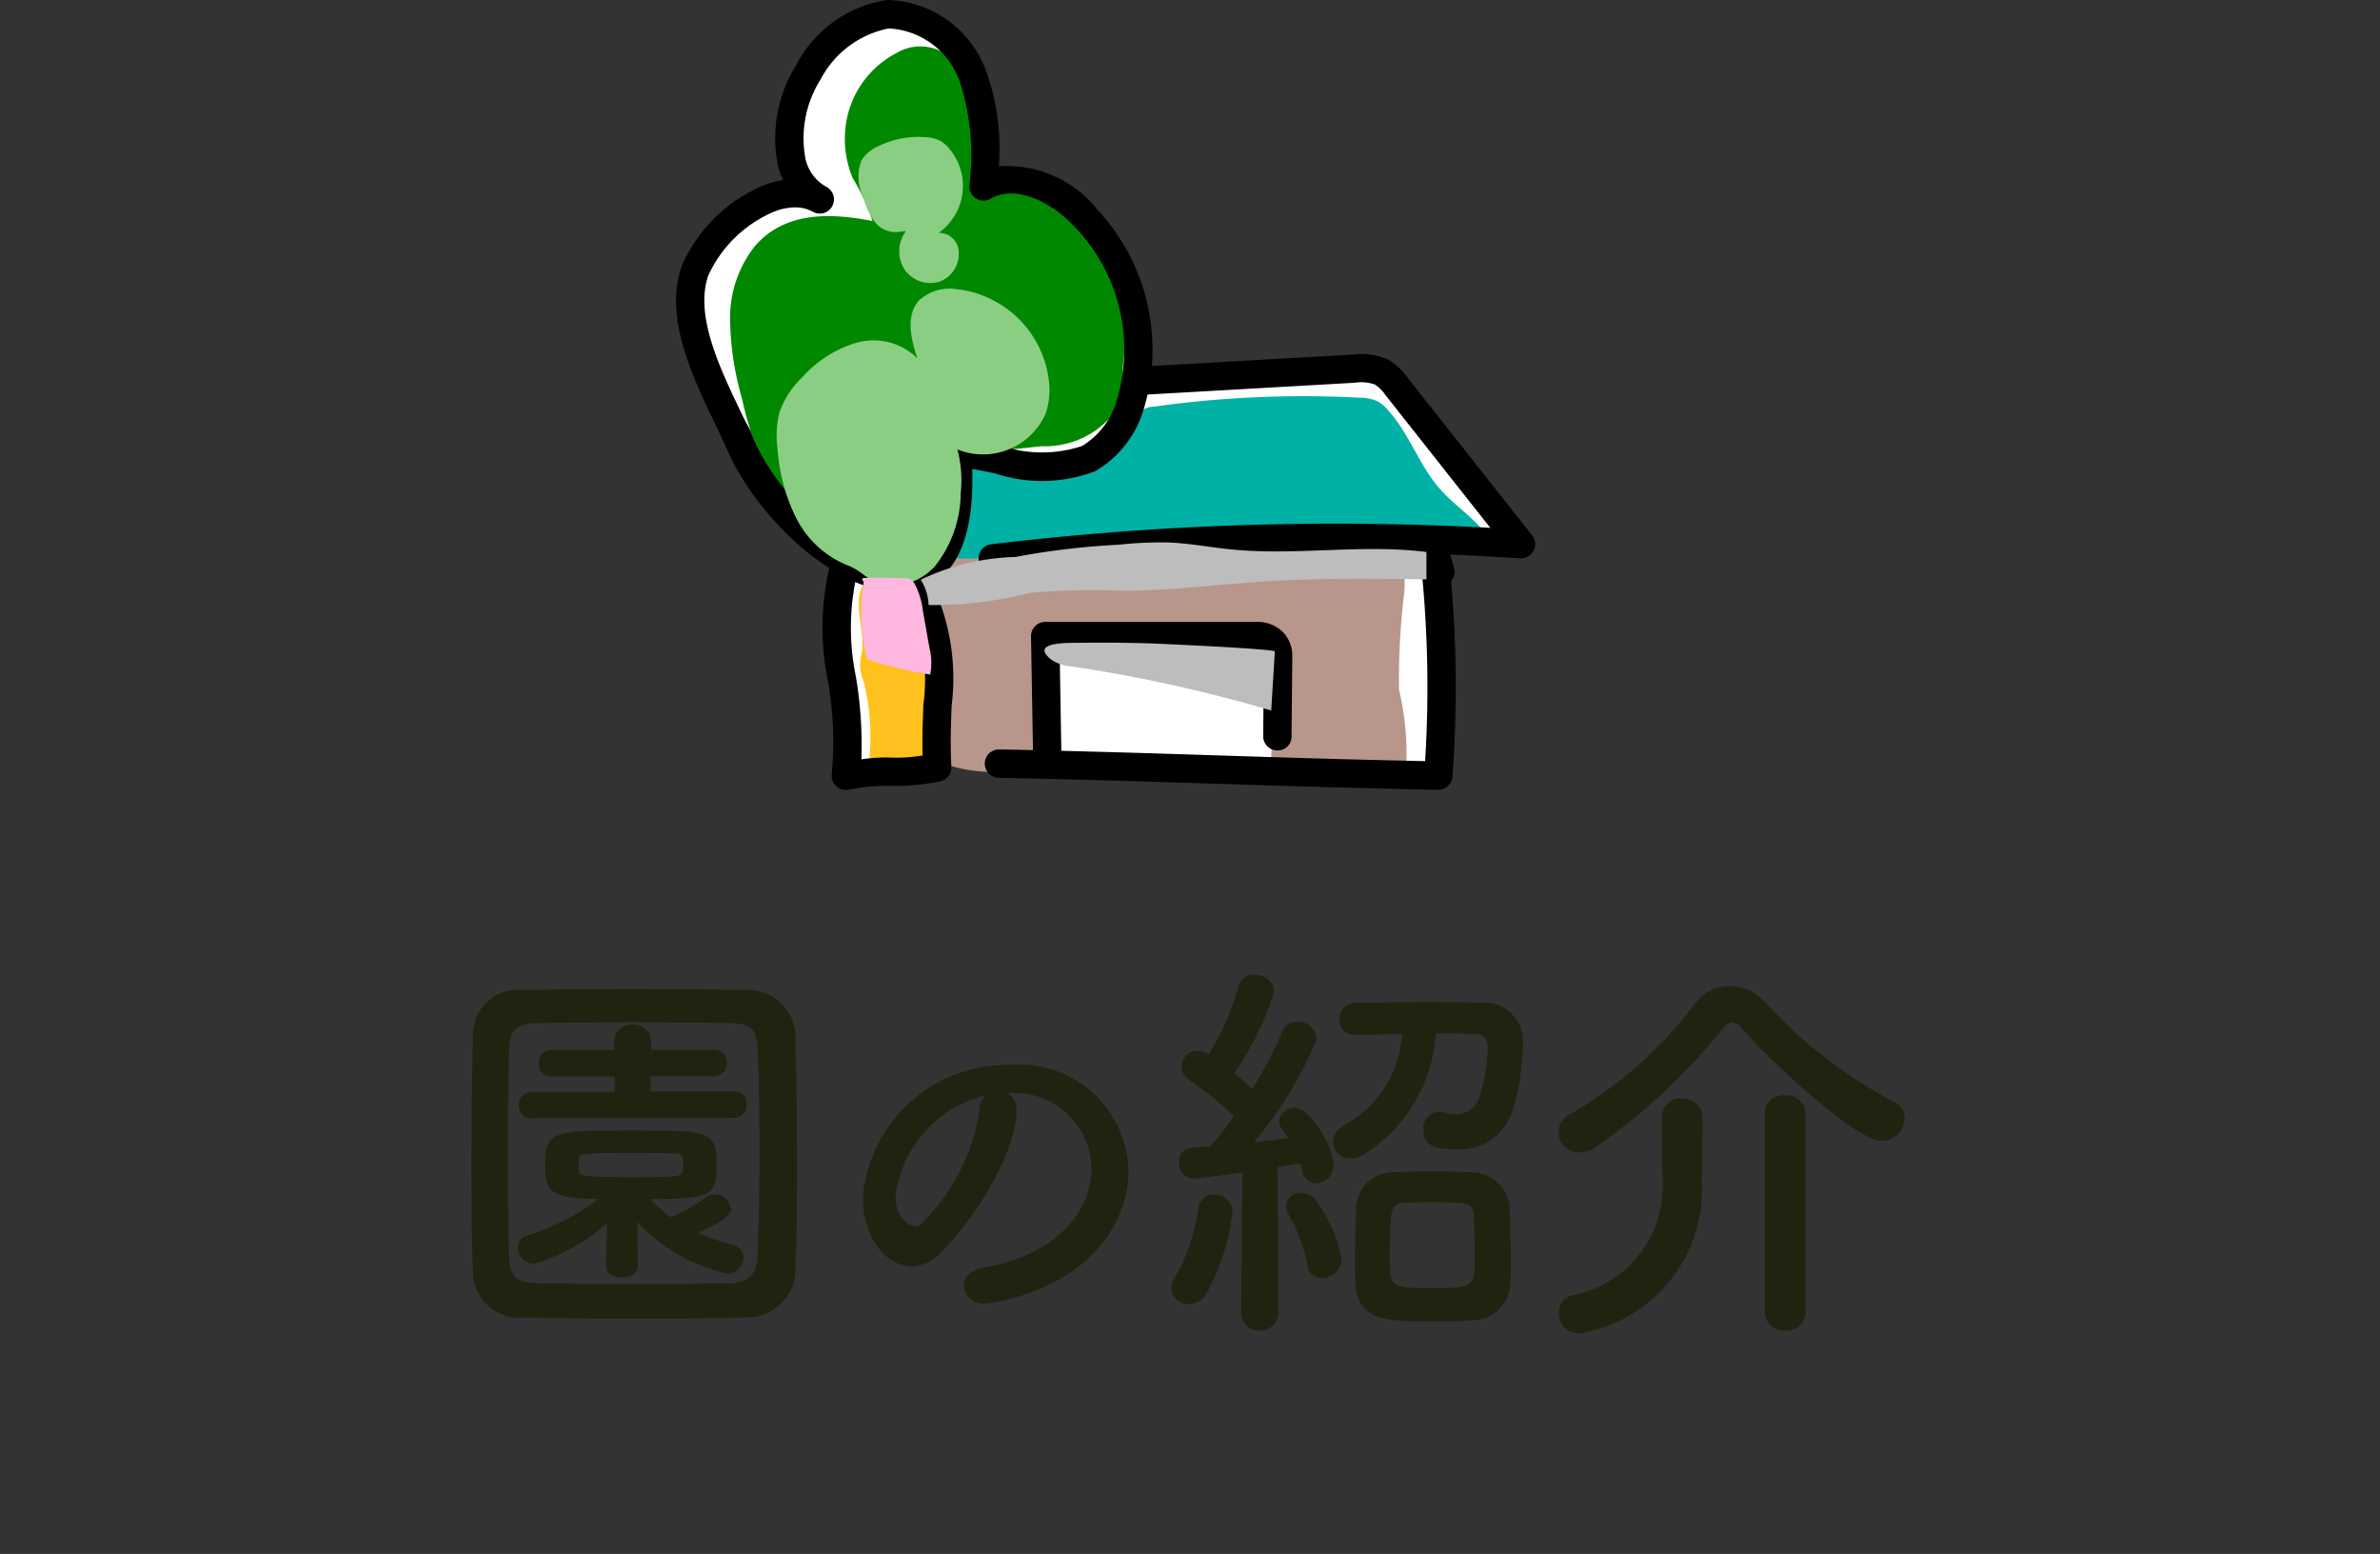 <svg id="gnav_intro" xmlns="http://www.w3.org/2000/svg" width="72" height="47" viewBox="0 0 72 47">
  <rect x="0" y="0" width="72" height="47" fill="#333333" stroke="none"/>
  <rect id="mount" width="72" height="47" fill="#fffef8" opacity="0"/>
  <g id="グループ_1523" data-name="グループ 1523" transform="translate(12.765)">
    <path id="パス_66224" data-name="パス 66224" d="M-11.7-1.02c.036-.912.048-1.98.048-3.084,0-1.332-.024-2.724-.048-3.948a1.42,1.42,0,0,0-1.452-1.392c-1.128-.024-2.3-.036-3.468-.036s-2.3.012-3.348.036a1.345,1.345,0,0,0-1.488,1.3c-.024,1.176-.048,2.616-.048,4.008,0,1.14.012,2.256.048,3.156A1.4,1.4,0,0,0-19.877.456c1.08.024,2.22.036,3.36.036s2.28-.012,3.336-.036A1.46,1.46,0,0,0-11.7-1.02Zm-1.14-.408c-.024.528-.228.84-.9.852-.972.012-1.968.024-2.916.024s-1.872-.012-2.7-.024c-.744-.012-.984-.132-1.008-.816-.024-.9-.036-1.968-.036-3.06s.012-2.208.036-3.18c.012-.612.2-.8.888-.816.84-.012,1.824-.024,2.844-.024s2.04.012,2.94.024c.588.012.828.132.852.816.036.936.048,2,.048,3.084S-12.809-2.388-12.845-1.428Zm-.72-4.152a.381.381,0,0,0,.384-.4.374.374,0,0,0-.384-.4h-2.52V-6.84h1.92a.381.381,0,0,0,.384-.4.374.374,0,0,0-.384-.4h-1.908V-7.9a.52.52,0,0,0-.564-.5.51.51,0,0,0-.552.5v.264h-1.9a.381.381,0,0,0-.384.4.374.374,0,0,0,.384.4h1.908v.468h-2.508a.381.381,0,0,0-.384.4.374.374,0,0,0,.384.4ZM-17.429-1.1v.012c0,.228.24.336.48.336s.48-.12.48-.348l-.012-1.332A5.345,5.345,0,0,0-13.757-.864a.49.49,0,0,0,.48-.492.359.359,0,0,0-.276-.372,6.08,6.08,0,0,1-1.1-.384c.648-.276,1-.48,1-.744a.476.476,0,0,0-.492-.408.549.549,0,0,0-.288.1,5.1,5.1,0,0,1-1.032.588,3.88,3.88,0,0,1-.624-.552c1.752,0,2-.072,2-.972,0-1.08-.1-1.1-2.568-1.1-2.448,0-2.616.024-2.616,1.1,0,.708.144.972,1.62.972a7.4,7.4,0,0,1-2.184,1.116.363.363,0,0,0-.264.348.512.512,0,0,0,.492.5,5.849,5.849,0,0,0,2.2-1.224Zm-.828-3.252c.012-.132.132-.168,1.356-.168.528,0,1.08,0,1.452.012.288,0,.348.012.348.348a.742.742,0,0,1-.012.18c-.024.168-.072.192-1.452.192-1.524,0-1.692-.024-1.692-.192ZM-6-1.056c-.418.077-.605.308-.605.55a.578.578,0,0,0,.627.539c.154,0,3.146-.341,4.114-2.783a3.372,3.372,0,0,0,.242-1.243A3.308,3.308,0,0,0-5.23-7.183,4.378,4.378,0,0,0-9.663-3.168c0,1.2.7,2.079,1.485,2.079a1.193,1.193,0,0,0,.825-.374c1.21-1.188,2.343-3.19,2.343-4.345v-.055a.5.5,0,0,0-.308-.462H-5.3A2.329,2.329,0,0,1-2.744-4.059C-2.744-2.618-4-1.386-6-1.056ZM-6.132-5.8a6.1,6.1,0,0,1-1.749,3.41A.291.291,0,0,1-8.09-2.3c-.033,0-.583-.1-.583-.924A3.6,3.6,0,0,1-5.923-6.27.569.569,0,0,0-6.132-5.8ZM5.249-8.088c.4-.012.888-.024,1.4-.024a3.362,3.362,0,0,1-1.764,2.76.614.614,0,0,0-.324.5.513.513,0,0,0,.528.5.832.832,0,0,0,.48-.168,4.649,4.649,0,0,0,2.1-3.612c.432,0,.852,0,1.188.012.228,0,.384.132.384.42a5.345,5.345,0,0,1-.24,1.452.709.709,0,0,1-.708.552,1.672,1.672,0,0,1-.4-.06.492.492,0,0,0-.132-.012.5.5,0,0,0-.468.552c0,.54.5.588,1.008.588A1.665,1.665,0,0,0,10-5.832a6.887,6.887,0,0,0,.3-1.908A1.176,1.176,0,0,0,9.065-9.072c-.456,0-1.008-.012-1.56-.012-.792,0-1.62.012-2.256.024a.488.488,0,0,0-.492.5.45.45,0,0,0,.48.468ZM9.929-.624c.012-.18.012-.384.012-.612,0-.552-.024-1.2-.036-1.644A1.157,1.157,0,0,0,8.729-3.936c-.36-.012-.8-.024-1.248-.024-.372,0-.756.012-1.092.024a1.114,1.114,0,0,0-1.128,1.1c-.012.42-.036,1.02-.036,1.584,0,.228,0,.444.012.648C5.285.576,6.2.576,7.661.576c.4,0,.78-.012,1.092-.036A1.159,1.159,0,0,0,9.929-.624ZM1.781.3a.528.528,0,0,0,.552.552A.55.55,0,0,0,2.909.288l-.024-4.38c.276-.048.516-.084.684-.12.024.072.036.156.06.228a.448.448,0,0,0,.42.384.564.564,0,0,0,.528-.588c0-.444-.66-1.692-1.176-1.692a.442.442,0,0,0-.468.4c0,.108.012.144.276.516-.276.036-.648.072-1.044.12a11.774,11.774,0,0,0,1.908-3.12.573.573,0,0,0-.6-.528.454.454,0,0,0-.444.3,13.768,13.768,0,0,1-.912,1.74c-.168-.156-.348-.324-.54-.48A9.29,9.29,0,0,0,2.789-9.408a.562.562,0,0,0-.6-.5.463.463,0,0,0-.48.348A8.187,8.187,0,0,1,.8-7.5L.725-7.536a.584.584,0,0,0-.264-.072.481.481,0,0,0-.48.48.481.481,0,0,0,.228.4,10,10,0,0,1,1.356,1.1,8.973,8.973,0,0,1-.72.912C.629-4.7.437-4.692.281-4.68A.415.415,0,0,0-.1-4.236a.461.461,0,0,0,.444.492c.144,0,1.464-.18,1.476-.18L1.781.288ZM4.241-.732a.6.6,0,0,0,.576-.612,4.433,4.433,0,0,0-.8-1.776.57.57,0,0,0-.42-.192.422.422,0,0,0-.456.4.485.485,0,0,0,.084.264,4.975,4.975,0,0,1,.552,1.476A.466.466,0,0,0,4.241-.732ZM.725-.252a6.775,6.775,0,0,0,.792-2.484.53.53,0,0,0-.552-.528.459.459,0,0,0-.48.42A5.739,5.739,0,0,1-.223-.756.649.649,0,0,0-.331-.42.5.5,0,0,0,.2.048.631.631,0,0,0,.725-.252Zm8.124-.984c0,.792-.156.8-1.26.8-1.284,0-1.308,0-1.308-.912,0-1.464.012-1.656.468-1.668.216-.012.516-.012.8-.012,1.068,0,1.248,0,1.272.408C8.837-2.28,8.849-1.68,8.849-1.236ZM21.857-5.568a.559.559,0,0,0-.324-.5,14.1,14.1,0,0,1-3.852-2.964,1.524,1.524,0,0,0-1.128-.54,1.3,1.3,0,0,0-1.044.54A12.705,12.705,0,0,1,11.753-5.7a.614.614,0,0,0-.372.552.628.628,0,0,0,.636.612.9.9,0,0,0,.5-.168,18.1,18.1,0,0,0,3.816-3.552c.108-.144.216-.216.3-.216a.472.472,0,0,1,.324.216c.912,1.044,3.456,3.372,4.2,3.372A.71.71,0,0,0,21.857-5.568ZM17.621.288a.577.577,0,0,0,.624.564.573.573,0,0,0,.612-.564v-6a.575.575,0,0,0-.624-.552.558.558,0,0,0-.612.552Zm-3.108-5.9c0,.384.012,1.476.012,1.86A3.342,3.342,0,0,1,11.8-.216a.526.526,0,0,0-.408.54.594.594,0,0,0,.624.612,4.41,4.41,0,0,0,3.7-4.644c.012-.288.024-1.14.024-1.632v-.276a.592.592,0,0,0-.636-.552.542.542,0,0,0-.588.54Z" transform="translate(23 39.392)" fill="#221"/>
    <g id="岡本_gnav_icon" transform="translate(20.684 11.947)">
      <g id="グループ_1526" data-name="グループ 1526" transform="translate(-13 -11.947)">
        <path id="パス_55341" data-name="パス 55341" d="M9.975,2.926a3.072,3.072,0,0,0-2.265-2A2.9,2.9,0,0,0,4.778,2.708,4.5,4.5,0,0,0,4.95,6.29a2.428,2.428,0,0,0-1.932.618,3.563,3.563,0,0,0-1.7,2.6,3.863,3.863,0,0,0,.445,1.627,22.313,22.313,0,0,0,3.544,5.478,1.864,1.864,0,0,1,.427.641,1.885,1.885,0,0,1,.031.708,17.01,17.01,0,0,0,.624,6c.8.04,1.515-.53,2.311-.649a5.955,5.955,0,0,1,1.7.14,17.221,17.221,0,0,0,3.279,0,98.526,98.526,0,0,1,10.15.172q-.053-3.411.191-6.817l2.058.276a29.106,29.106,0,0,0-4.144-5.488,30.6,30.6,0,0,1-7.459.314,4.72,4.72,0,0,0-.093-2.233,5.666,5.666,0,0,0-1.4-2.713,3.331,3.331,0,0,0-2.746-.946c-.063-.474.069-1.021.045-1.516A5.03,5.03,0,0,0,9.975,2.926Z" transform="translate(-0.787 -0.535)" fill="#fff"/>
        <path id="パス_55342" data-name="パス 55342" d="M30.665,40.574a5.473,5.473,0,0,0,1.809-.086c.1-.027.215-.054.286.02a.275.275,0,0,1,.053.1,3.748,3.748,0,0,1,.149,1.416,21.18,21.18,0,0,0-.156,2.921A8.291,8.291,0,0,1,33,47.605l-1.479-.38a4.234,4.234,0,0,0-.537-.113,4.368,4.368,0,0,0-.612-.017c-2.564.042-5.138-.1-7.689.172-1.37.146-2.842.391-4.056-.288a7.718,7.718,0,0,0-.093-3.845,2,2,0,0,1-.053-1.6,4.909,4.909,0,0,1,.812-.913,1.9,1.9,0,0,1,1.2-.211q1.724-.05,3.449-.046Q27.3,40.368,30.665,40.574Z" transform="translate(-10.931 -24.081)" fill="#b9968b"/>
        <path id="パス_55343" data-name="パス 55343" d="M27.92,51.776a37.774,37.774,0,0,1,.086-4,33.146,33.146,0,0,1,6.779.358l-.145,3.281a.455.455,0,0,1-.106.331.462.462,0,0,1-.384.05,23.146,23.146,0,0,0-6.269-.163" transform="translate(-16.634 -28.481)" fill="#fff"/>
        <path id="パス_55344" data-name="パス 55344" d="M24.17,34.271a33.756,33.756,0,0,1,4.125-.192q4.286-.007,8.569.207c-.311-.732-1.071-1.151-1.6-1.744-.648-.724-.95-1.707-1.605-2.424a1.108,1.108,0,0,0-.321-.261,1.309,1.309,0,0,0-.506-.1,32.45,32.45,0,0,0-6.25.271.624.624,0,0,0-.519.29,6.957,6.957,0,0,1-1.051,1.126,2.115,2.115,0,0,1-1.422.5,17.635,17.635,0,0,1-1.757-.556.793.793,0,0,0-.417.015.743.743,0,0,0-.415.651,7.333,7.333,0,0,0,.04.813,2.166,2.166,0,0,1-.71,1.61c.2.28,1.334.079,1.662.058C22.723,34.5,23.445,34.361,24.17,34.271Z" transform="translate(-12.13 -17.728)" fill="#00b2a6"/>
        <path id="パス_55345" data-name="パス 55345" d="M13.8,45.592a2.318,2.318,0,0,0-.055.42,1.776,1.776,0,0,0,.112.468,6.824,6.824,0,0,1,.173,2.289,2.184,2.184,0,0,0,1.7-.109.249.249,0,0,0,.111-.089.26.26,0,0,0,.024-.118,16.594,16.594,0,0,0-.557-5,9.067,9.067,0,0,1-.927-.064c-.362-.032-.408-.14-.575.221C13.543,44.166,13.9,44.991,13.8,45.592Z" transform="translate(-8.177 -25.86)" fill="#ffc11d"/>
        <path id="パス_55346" data-name="パス 55346" d="M7.577,5.743A2.9,2.9,0,0,1,9.091,3.688a1.4,1.4,0,0,1,1.63.136,1.861,1.861,0,0,1,.363.7,7.79,7.79,0,0,1,.338,3.357.751.751,0,0,1,.467-.28,2.222,2.222,0,0,1,1.531-.077,2.387,2.387,0,0,1,.784.7l.616.738a5.779,5.779,0,0,1,.743,1.037,6.192,6.192,0,0,1,.377,3.182,3.059,3.059,0,0,1-.34,1.483,2.664,2.664,0,0,1-2.109.916l-2.241.233a5.179,5.179,0,0,1-.062,1.551c-.189.979-.808,1.994-1.74,2.095A2.665,2.665,0,0,1,7.8,18.884a7.511,7.511,0,0,1-2.447-2.258,8.741,8.741,0,0,1-.934-2.481,9.136,9.136,0,0,1-.362-2.384A3.5,3.5,0,0,1,4.806,9.53c.931-1.075,2.33-1,3.559-.763a6.227,6.227,0,0,0-.6-1.3A3.094,3.094,0,0,1,7.577,5.743Z" transform="translate(-2.42 -2.084)" fill="#080"/>
        <path id="パス_55347" data-name="パス 55347" d="M6.743,17.91c-1.868,0-4.258-2.184-5.185-4.291-.112-.255-.243-.526-.379-.811-.692-1.443-1.553-3.239-1-4.774A4.668,4.668,0,0,1,2.665,5.6a2.832,2.832,0,0,1,.576-.156,2.433,2.433,0,0,1-.15-.412,4.174,4.174,0,0,1,.554-3.075A3.719,3.719,0,0,1,6.389,0,3.259,3.259,0,0,1,9.378,2.139a6.876,6.876,0,0,1,.39,2.89,3.494,3.494,0,0,1,2.979,1.312,6.2,6.2,0,0,1,1.36,6.171,3.2,3.2,0,0,1-1.423,1.739,4.506,4.506,0,0,1-3.023.069c-.244-.051-.479-.1-.7-.136.09,2.638-.855,3.453-1.692,3.664A2.128,2.128,0,0,1,6.743,17.91ZM3.6,6.272a1.772,1.772,0,0,0-.63.129A3.833,3.833,0,0,0,.982,8.324c-.428,1.2.347,2.814.97,4.114.14.293.275.574.39.835.931,2.115,3.4,4.075,4.713,3.743.805-.2,1.167-1.368,1.017-3.282a.429.429,0,0,1,.121-.333.419.419,0,0,1,.33-.129,9.147,9.147,0,0,1,1.311.207,3.846,3.846,0,0,0,2.455.009A2.374,2.374,0,0,0,13.307,12.2a5.322,5.322,0,0,0-1.2-5.289c-.681-.756-1.782-1.358-2.59-.9a.429.429,0,0,1-.641-.4,7.216,7.216,0,0,0-.294-3.154A2.407,2.407,0,0,0,6.438.86,2.976,2.976,0,0,0,4.377,2.4,3.333,3.333,0,0,0,3.92,4.81a1.29,1.29,0,0,0,.63.841.429.429,0,1,1-.411.753A1.1,1.1,0,0,0,3.6,6.272Z" transform="translate(0 0)"/>
        <path id="パス_55348" data-name="パス 55348" d="M11.7,48.3a.429.429,0,0,1-.427-.475A10.614,10.614,0,0,0,11.156,45a8.125,8.125,0,0,1,.132-3.777.429.429,0,1,1,.825.235,7.325,7.325,0,0,0-.108,3.423,12.438,12.438,0,0,1,.165,2.492,4.681,4.681,0,0,1,.927-.053,4.587,4.587,0,0,0,.925-.065c-.014-.576.006-1.081.023-1.535a5.907,5.907,0,0,0-.709-3.669.429.429,0,0,1,.749-.417A6.672,6.672,0,0,1,14.9,45.75c-.021.536-.044,1.143-.009,1.848a.429.429,0,0,1-.361.445,6.482,6.482,0,0,1-1.464.131,5.878,5.878,0,0,0-1.3.121A.421.421,0,0,1,11.7,48.3Z" transform="translate(-6.56 -24.406)"/>
        <path id="パス_55349" data-name="パス 55349" d="M23.12,33.157a.429.429,0,0,1-.07-.852,87.041,87.041,0,0,1,15.124-.5l-3.159-4a1.277,1.277,0,0,0-.33-.334,1.245,1.245,0,0,0-.61-.055l-6.429.366a.434.434,0,0,1-.453-.4.429.429,0,0,1,.4-.453l6.429-.366a1.968,1.968,0,0,1,1.059.153,1.945,1.945,0,0,1,.6.56l3.758,4.757a.429.429,0,0,1-.37.693,86.287,86.287,0,0,0-15.885.426A.426.426,0,0,1,23.12,33.157Z" transform="translate(-13.538 -15.84)"/>
        <path id="パス_55350" data-name="パス 55350" d="M36.889,47.8H36.88c-2.547-.051-4.633-.117-6.649-.181s-4.1-.131-6.639-.182a.429.429,0,0,1,.008-.858h.008c2.547.051,4.633.117,6.649.182,1.906.061,3.873.123,6.231.172a35.925,35.925,0,0,0-.17-6.376.429.429,0,0,1,.837-.171l.207.7a.428.428,0,0,1-.088.4,36.832,36.832,0,0,1,.041,5.91A.429.429,0,0,1,36.889,47.8Z" transform="translate(-13.824 -23.912)"/>
        <path id="パス_55351" data-name="パス 55351" d="M13.983,43.3a.138.138,0,0,0-.139.04" transform="translate(-8.26 -25.829)" fill="none"/>
        <path id="パス_55352" data-name="パス 55352" d="M27.121,51.238a.429.429,0,0,1-.428-.422l-.064-3.749a.429.429,0,0,1,.429-.436h6.38a1.091,1.091,0,0,1,.818.313,1.031,1.031,0,0,1,.277.723l-.023,2.426a.415.415,0,0,1-.433.425.429.429,0,0,1-.425-.433l.023-2.438c0-.1-.043-.158-.238-.158H27.494L27.55,50.8a.429.429,0,0,1-.422.436Z" transform="translate(-15.887 -27.821)"/>
        <path id="パス_55353" data-name="パス 55353" d="M9.7,30.028a3,3,0,0,1-1.565-1.445,5.546,5.546,0,0,1-.558-2.092,2.877,2.877,0,0,1,.061-1.1,2.683,2.683,0,0,1,.684-1.049A3.552,3.552,0,0,1,9.977,23.29a1.887,1.887,0,0,1,1.833.478c-.2-.585-.366-1.3.052-1.758A1.372,1.372,0,0,1,13,21.674a3.161,3.161,0,0,1,2.8,2.909,2.25,2.25,0,0,1-.111.853,2.073,2.073,0,0,1-2.67,1.085,3.651,3.651,0,0,1,.1,1.321,3.6,3.6,0,0,1-.79,2.223,1.852,1.852,0,0,1-1.315.587C10.4,30.652,10.212,30.215,9.7,30.028Z" transform="translate(-4.504 -12.927)" fill="#8ace84" style="mix-blend-mode: multiply;isolation: isolate"/>
        <path id="パス_55354" data-name="パス 55354" d="M14.885,13.14a.788.788,0,0,1-.724-.322,2.322,2.322,0,0,1-.346-.752,1.4,1.4,0,0,1-.046-1.086,1.109,1.109,0,0,1,.5-.427,2.745,2.745,0,0,1,1.467-.277,1.076,1.076,0,0,1,.405.1.962.962,0,0,1,.271.227,1.743,1.743,0,0,1-.309,2.568.583.583,0,0,1,.6.495.886.886,0,0,1-.563.974.949.949,0,0,1-1.075-.376,1.024,1.024,0,0,1,.054-1.151" transform="translate(-8.159 -6.125)" fill="#8ace84" style="mix-blend-mode: multiply;isolation: isolate"/>
        <path id="パス_55355" data-name="パス 55355" d="M13.9,43.443c-.018-.019.022-.046.041-.029s.017.047.013.073a5.606,5.606,0,0,0,.109,2.3,12.278,12.278,0,0,0,1.909.465,1.873,1.873,0,0,0-.023-.81l-.2-1.128a2.321,2.321,0,0,0-.248-.809.339.339,0,0,0-.122-.132.392.392,0,0,0-.175-.034q-.635-.024-1.271-.009" transform="translate(-8.28 -25.848)" fill="#ffb7df" style="mix-blend-mode: multiply;isolation: isolate"/>
        <path id="パス_55356" data-name="パス 55356" d="M24.358,40.735a11.457,11.457,0,0,1,1.492-.069c.638.024,1.268.146,1.9.209,1.964.2,3.958-.168,5.917.079l0,.828c-1.595-.021-3.192-.042-4.783.056-1.455.09-2.9.28-4.361.29a22.8,22.8,0,0,0-2.833.061,11.986,11.986,0,0,1-3.085.37,1.522,1.522,0,0,0-.236-.767,7.094,7.094,0,0,1,2.873-.688A22.486,22.486,0,0,1,24.358,40.735Z" transform="translate(-10.963 -24.259)" fill="#bdbdbd" style="mix-blend-mode: multiply;isolation: isolate"/>
        <path id="パス_55357" data-name="パス 55357" d="M34.6,48.452l-.109,1.786a44.038,44.038,0,0,0-6.032-1.331,1.268,1.268,0,0,1-.612-.2c-.706-.551.533-.513.8-.517q1.021-.013,2.042.013C31.009,48.211,34.6,48.373,34.6,48.452Z" transform="translate(-16.483 -28.748)" fill="#bdbdbd" style="mix-blend-mode: multiply;isolation: isolate"/>
      </g>
    </g>
  </g>
</svg>
